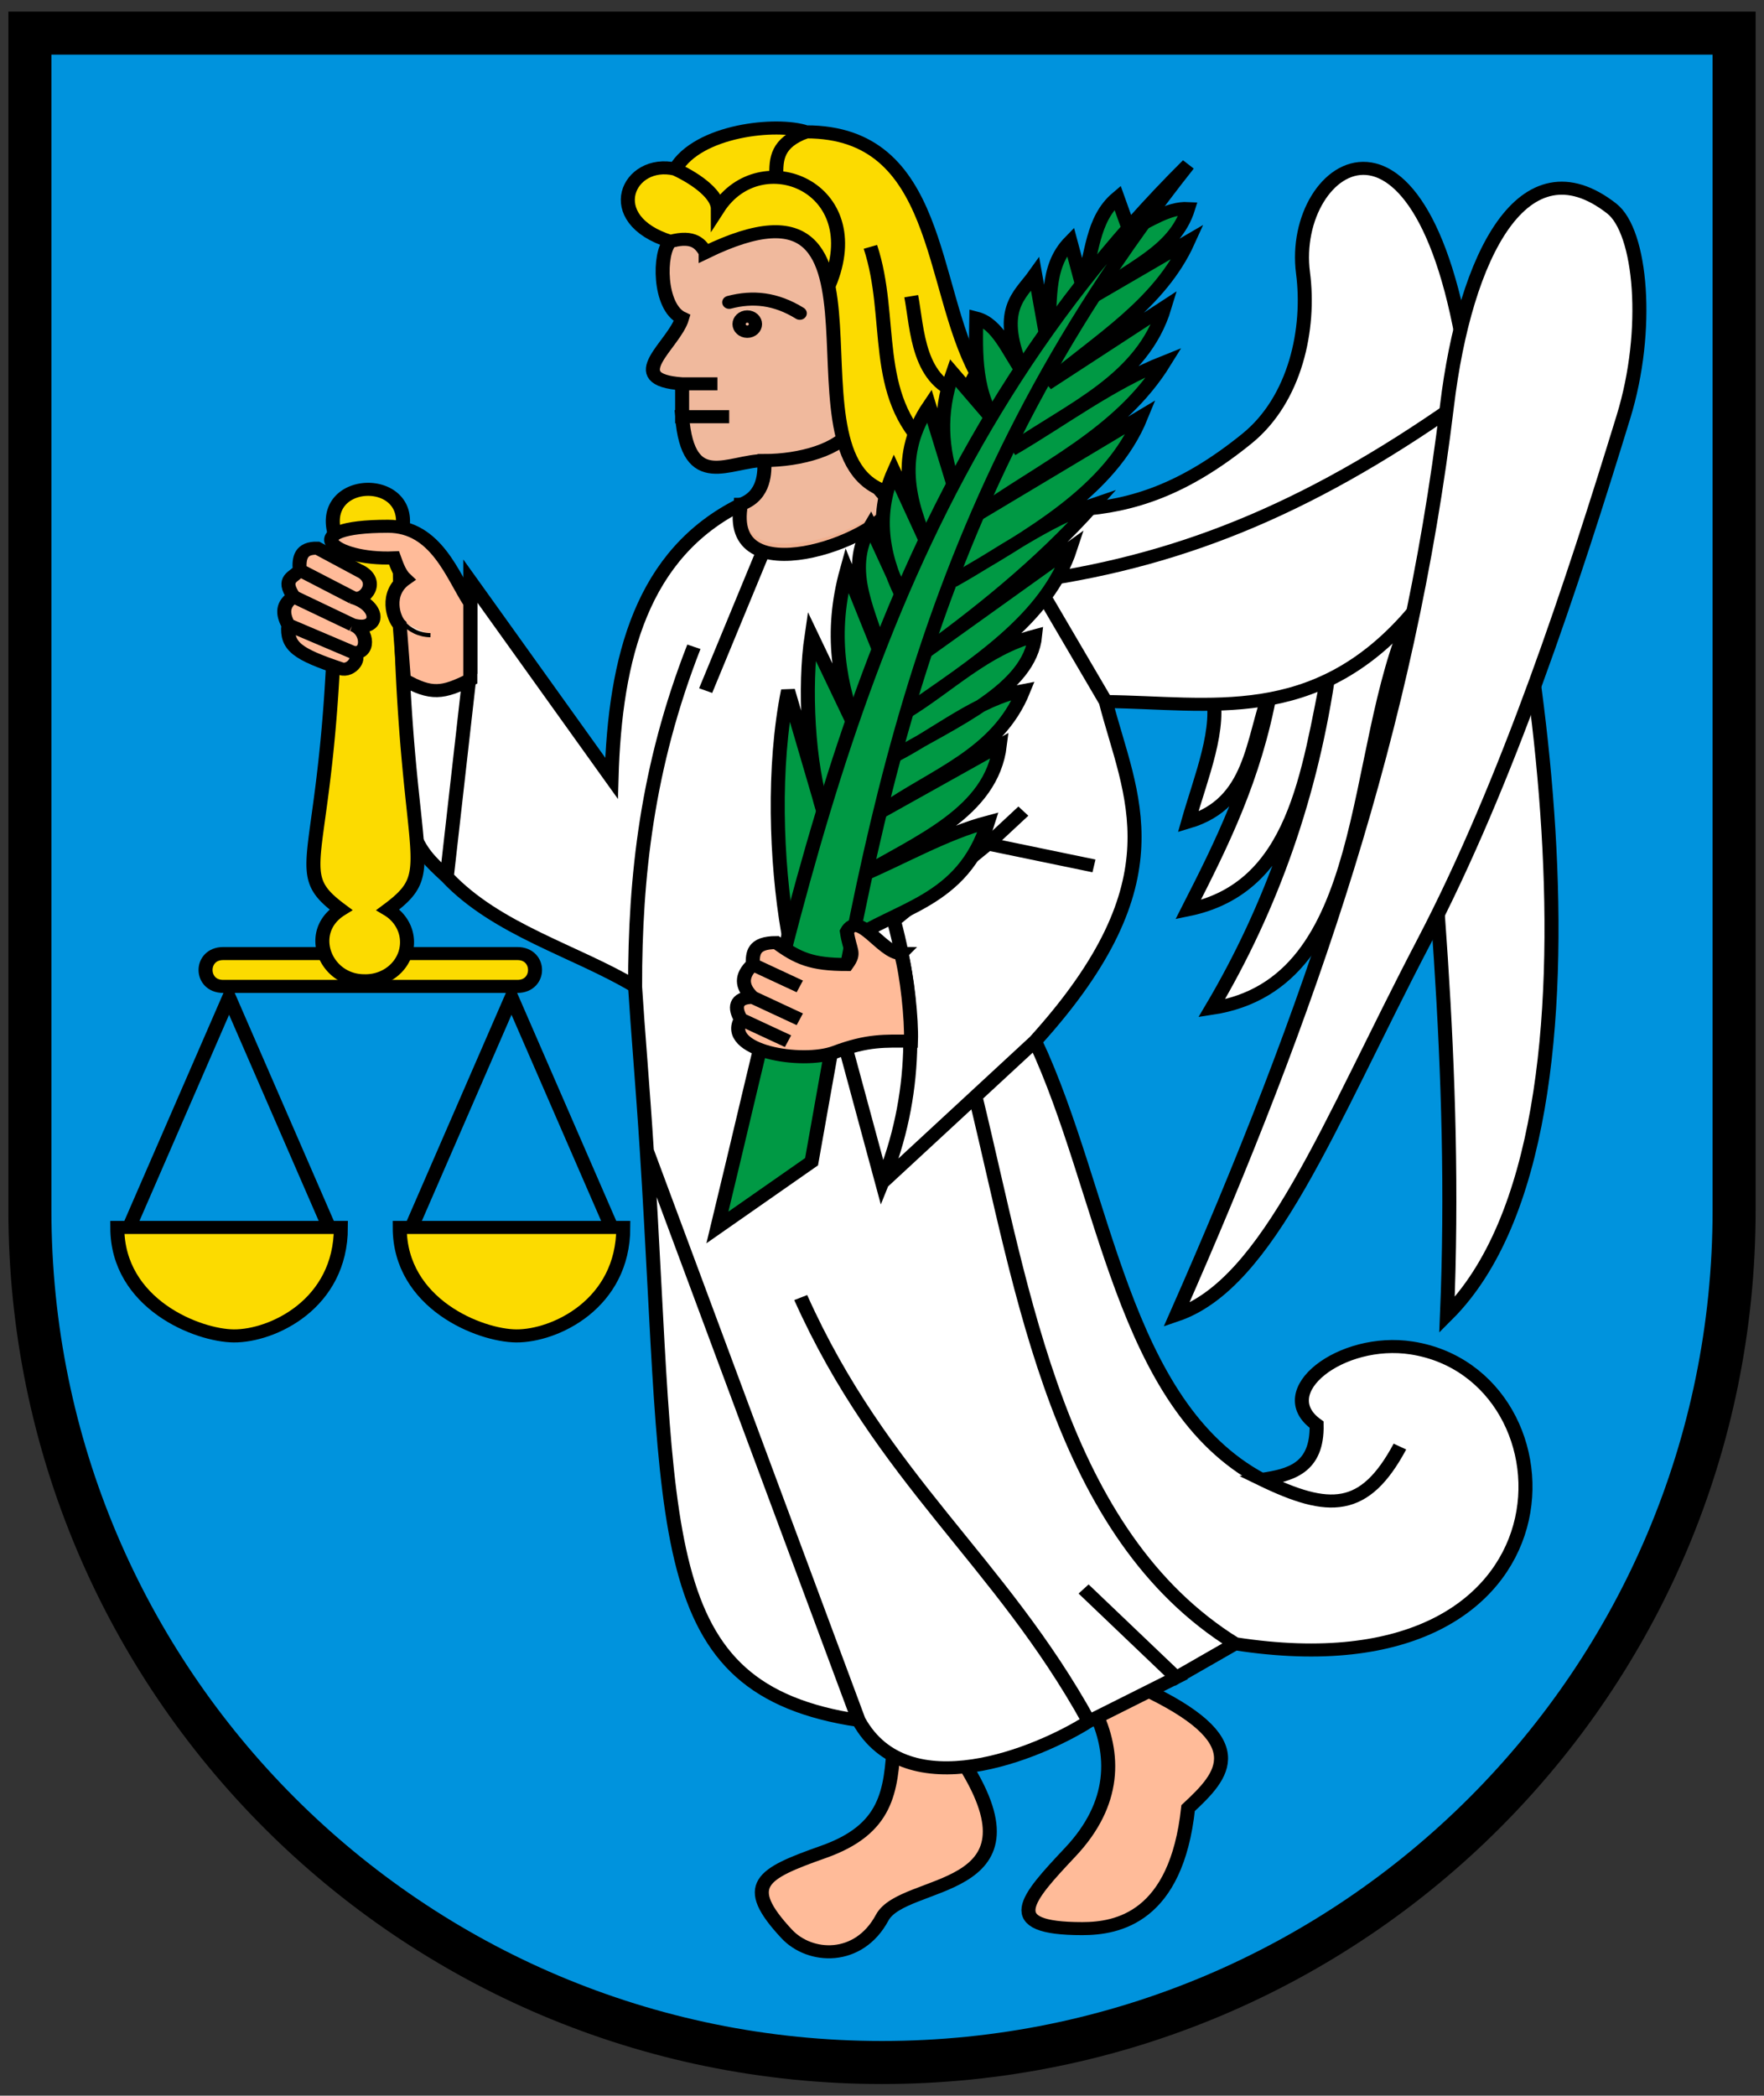 <svg width="410" height="487" xmlns="http://www.w3.org/2000/svg"><rect width="100%" height="100%" fill="#333333" stroke="none"/><g stroke-width="1.57"><path d="M6.951 7.698v282.026c0 102.216 88.667 185.078 198.051 185.078 109.384 0 198.051-82.862 198.051-185.078V7.698z" fill="#0093dd"/><g stroke="#000"><g transform="matrix(2.735 0 0 2.546 -1682.111 -1446.039)"><path d="M712 722c9.766 4.875 7 8 4 11-1 10-6 11-9 11-7.09 0-4.716-2.751-1-7 3.856-4.408 3.857-8.947 2-13zM697 729c7 12-5.194 10.389-7 14-2 4-6.147 3.75-8.113 1.483C678 740 679.723 739.005 685 737c5.474-2.08 5.735-5.55 6-10z" fill="#fb9" stroke-width="1.191"/><g fill="#fff" stroke-width="1.191"><path d="M718 631c.87 3.341-.89 7.81-2 12 5.49-1.745 5.418-7.463 7-12-1.357 8.034-4.167 14.032-7 20 9.11-2.018 10.175-12.405 12-22-1.5 11.403-4.877 21.711-10 31 13.864-2.265 11.722-23.538 17-36z"/><path d="M678 614c-8.395 4.48-10.709 13.916-11 25l-12-18v8l-8 2c3 14 3 14 6 17l2-19-2 19c4.245 4.843 10.952 6.763 16 10 0-10 1-20 5-31-4 11-5 21-5 31 .226 3.91.642 8.98 1 15 2.082 35 .206 49.12 18 52l-18-52 18 52c4.119 8 15.283 3 19.562.082C700 710.355 690 703 683.079 686.399c6.922 16.6 16.921 23.988 24.483 38.683l7.438-4.004-7.882-8.078 7.882 8.079 5-3.079c-15-10-18-32-22.082-50C702 686 705 708 720 718c30 5 29.573-24.571 15-27-6-1-12 4-8.079 7 .079 4-2.23 4.613-4.68 5C728 706 731 706 734 700c-3 6-6 6-11.758 3-11.905-6.844-13.225-26.197-19.242-40l-13 12.918L687 664l3 11.918C693 668 693 660 691 652l8-7 9 2-9-2 3-3-3 3-8 7c2 8 2 16-1 23.918L703 663c12.41-14.706 8.069-22.376 6-31l-6-11 6 11c8.82.084 17.756 2.28 26-8 1.743 20.921 3.867 41.629 3 64 16.119-17.296 6.192-72.768 2-84-13 10-24 15-37 17 13-2 24-7 37-17-3.343-30.153-15.46-21.227-14.235-11.119.614 5.067-.624 11.512-4.766 15.119-10.705 9.323-17.499 5.983-30 6-1.14 2.063-6.822 4.92-11 4l-5 13 5-13c-2.492-.97-2.014-2.463-2-4z"/><path d="M753 606c-4.333 15.163-9.823 33.252-17 48-8.092 16.63-13.123 31.124-21 34 11.367-27.649 19.705-53.647 23-83 1.544-13.751 6.524-24.274 14-18 2.512 2.108 3.266 11.072 1 19z"/></g><path d="M691 614c-10-9 6.181-31.612-19-24-1 1-1 6 1 7-.67 2.451-5.24 5.617 0 6h3-3v3h4-4c.51 6.92 4 4 7 4s6.486-1 7.486-3c-1 2-4.486 3-7.486 3 0 1 .087 3.183-2 4-1.429 8.257 11.548 3.467 13 0z" fill="#fb9" fill-opacity=".94" stroke-width="1.191"/><circle transform="translate(-85.455 -75.238) scale(1.126)" cx="678.5" cy="597.5" r=".5" fill="none" stroke-width="1.233"/><path d="M677 595.56c2-.563 3.943-.366 6 1" fill="none" stroke-linecap="round" stroke-linejoin="round" stroke-width="1.191"/><g stroke-width="1.191"><path d="M675 591c18.23-9.5 5.279 19.896 16 22l3-4c-5-5-3-12-5-18.503C691 597 689 604 694 609l3-5c-4-1-4-6-4.53-9 .53 3 .53 8 4.53 9l1-2c-4-8-3-22-14.453-22-2.547 1-2.547 2.493-2.547 4 0-1.478 0-3 2.547-4-2.486-.902-9.192-.174-11.131 3.401 2 1 3.62 2.414 3.62 3.621C679.659 580.987 689 585 685.47 594c3.53-9-5.812-13.013-9.433-6.978 0-1.207-1.621-2.62-3.621-3.62-4-1-6.416 4.598-.416 6.598 2.048-.595 2.578.294 3 1zM625 680h19c0 7-5.832 9.927-9.103 9.9-3.064-.026-9.897-2.9-9.897-9.9z" fill="#fcdb00"/><path d="m626 680 8.5-21 8.5 21" fill="none"/><path d="M649 680h19c0 7-5.832 9.927-9.103 9.9-3.064-.026-9.897-2.9-9.897-9.9z" fill="#fcdb00"/><path d="m650 680 8.5-21 8.5 21" fill="none"/><path d="M634 655c-2 0-2 3 0 3h25c2 0 2-3 0-3z" fill="#fcdb00"/><path d="M649 617.1c2-6-7.406-5.922-5.406 0 0 30.078-4.594 29.897.406 33.897-3 2-1.365 6.5 2 6.488a3.523 3.523 0 0 0 2-6.488c5-4 1-3.897 1-33.897z" fill="#fcdb00"/></g><g fill="#094" stroke-width="1.191"><path d="M687 654c4.222-3.222 9.862-3.61 12-11-3.667 1.04-7.333 3.33-11 5 5.132-3.272 11.3-5.879 12-12l-10 6c4.316-3.283 9.801-5.146 12-11-3.82.774-7.335 3.988-11 6 5.198-3.267 11.545-6.152 12-11-4.236 1.194-7.357 4.619-11 7 5.83-4.37 12.035-8.537 14-15l-13 10c5.024-3.894 10.272-8.332 15-14-4.139 1.5-8.009 4.614-12 7 6.61-4.183 13.435-8.228 16-15l-14 9c5.61-4.32 12.207-7.408 16-14-4.613 1.967-8.682 5.294-13 8 4.973-3.726 11.128-6.329 13-13l-10 7c4.406-3.99 9.605-7.308 12-13l-8 5c2.801-2.545 6.827-3.976 8-8-1.667-.096-3.333 1.183-5 2l-1-3c-2.205 1.997-2.131 5.26-3 8l-1-4c-2.225 2.443-1.551 5.75-2 9l-1-6c-1.316 1.989-3.343 3.198-1 9-1.246-1.864-2.15-4.495-4-5-.047 3.051-.218 7.11 2 10l-4-5c-1.25 3.814-.905 7.015 0 10l-2-7c-2.796 4.433-1.826 8.732 0 13l-3-7c-1.719 4.15-.92 8.187 1 12l-3-7c-2.305 4.126.087 8.028 1 12l-3-8c-1.493 5.769-.657 10.557 1 15l-4-9c-.63 4.55-.323 11.776 1 16l-3-11c-1.306 6.946-1.02 15.552 0 22z"/><path d="M684 674c5-30 8.93-59.748 32-91-26.559 28.315-32.416 63.438-40 97z"/></g><g fill="#fb9" stroke-width="1.191"><path d="M691.6 655c-1.6 0-3.6-4-4.6-2 .253 1.847.75 1.869 0 3-3 0-4.175-.561-6-2-2 0-2 1-2 2l4 2-4-2c-1 1-1 2 0 3l4 2-4-2c-1.536 0-1.572 1-1 2l4 2-4-2c-1.58 2.893 5.175 4.142 8 3 2.765-1.117 4.23-1.02 6.448-1 .065-2-.335-6.074-.848-8zM655 623c-1.503-2.43-2.875-7-7-7-8 0-4.792 3.127.518 2.886.242.724.483 1.448.966 1.93-1.746 1.31-1.018 3.625-.484 4.184l.354 5c2.333 1.413 3.313 1.252 5.646 0z"/><path d="m645.47 620-3.469-2c-1.404-.036-1.58.881-1.5 2l4.5 2.5-4.5-2.5c-.404.646-1.612.73-.5 2.438l5 2.562-5-2.563c-.96.632-1.007 1.516-.469 2.563l5.47 2.5-5.47-2.5c-.169 2 .803 2.671 4.47 4 .868.315 1.844-1.058 1-1.5 1.4.318 1.401-1.971 0-2.5 2.275.678 2.45-1.687 0-2.5 1 .5 2.468-1.56.468-2.5z"/></g></g><path d="M134 224c2.787 3.196 6.095 4.933 10 5" fill="#ffe6d5" transform="matrix(.66 0 0 .615 5.02 6.776)"/></g></g><path d="M6.951 7.698v273.55c0 109.38 88.67 198.05 198.05 198.05s198.05-88.669 198.05-198.05V7.698z" fill="none" stroke="#000" stroke-width="10"/></svg>